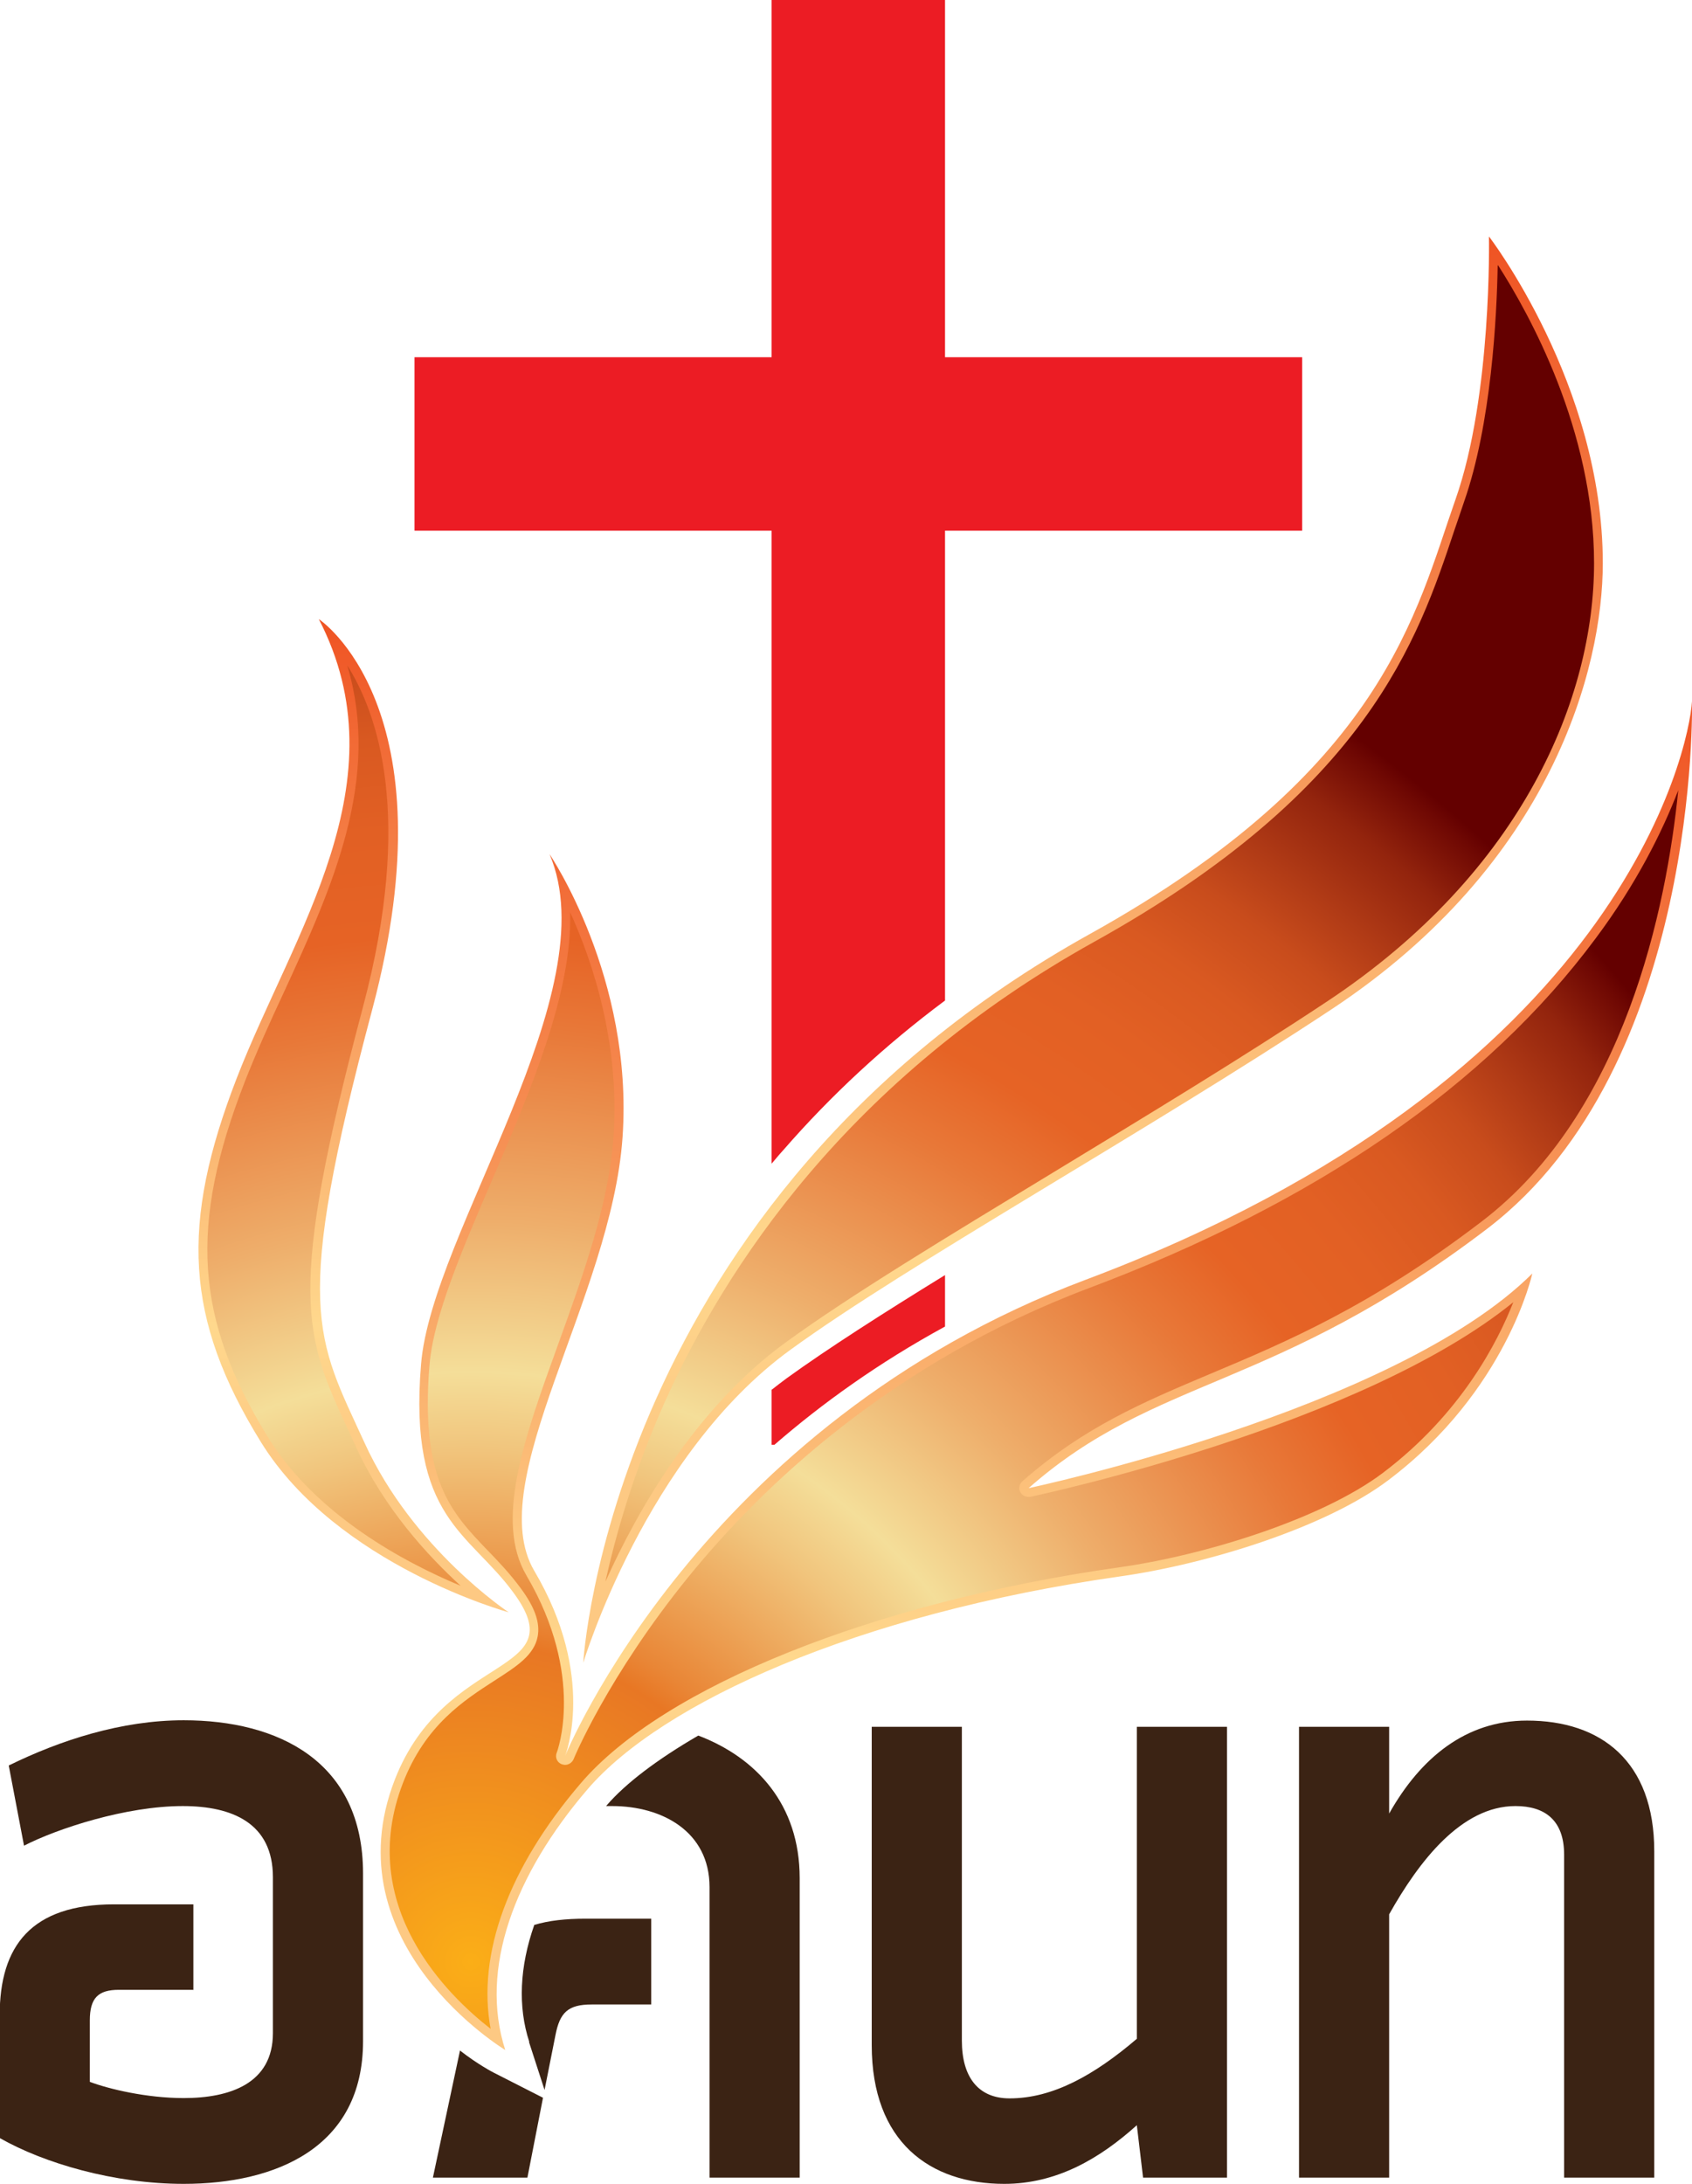 <?xml version="1.0" encoding="UTF-8"?> <svg xmlns="http://www.w3.org/2000/svg" xmlns:xlink="http://www.w3.org/1999/xlink" id="Layer_1" data-name="Layer 1" viewBox="0 0 54.25 70"><defs><style> .cls-1 { fill: url(#linear-gradient-2); } .cls-2 { fill: url(#radial-gradient); } .cls-3 { fill: #ec1c24; } .cls-4 { fill: url(#radial-gradient-2); } .cls-5 { fill: url(#radial-gradient-3); } .cls-6 { fill: #3b2314; } .cls-7 { fill: url(#linear-gradient-3); } .cls-8 { fill: url(#linear-gradient); } </style><radialGradient id="radial-gradient" cx="15.1" cy="62.88" fx="15.1" fy="62.88" r="48.46" gradientUnits="userSpaceOnUse"><stop offset="0" stop-color="#fbae17"></stop><stop offset=".21" stop-color="#e87724"></stop><stop offset=".23" stop-color="#e98636"></stop><stop offset=".34" stop-color="#f1c57d"></stop><stop offset=".39" stop-color="#f4de99"></stop><stop offset=".49" stop-color="#eeae6b"></stop><stop offset=".62" stop-color="#e87838"></stop><stop offset=".68" stop-color="#e66325"></stop><stop offset=".75" stop-color="#e26024"></stop><stop offset=".81" stop-color="#d95921"></stop><stop offset=".86" stop-color="#c84c1c"></stop><stop offset=".9" stop-color="#b13b16"></stop><stop offset=".95" stop-color="#93240d"></stop><stop offset=".99" stop-color="#6f0803"></stop><stop offset="1" stop-color="#640000"></stop></radialGradient><radialGradient id="radial-gradient-2" cx="15.1" cy="62.88" fx="15.1" fy="62.88" r="48.45" gradientUnits="userSpaceOnUse"><stop offset="0" stop-color="#f58a1f"></stop><stop offset=".21" stop-color="#e87724"></stop><stop offset=".23" stop-color="#e98636"></stop><stop offset=".34" stop-color="#f1c57d"></stop><stop offset=".39" stop-color="#f4de99"></stop><stop offset=".49" stop-color="#eeae6b"></stop><stop offset=".62" stop-color="#e87838"></stop><stop offset=".68" stop-color="#e66325"></stop><stop offset=".75" stop-color="#e26024"></stop><stop offset=".81" stop-color="#d95921"></stop><stop offset=".86" stop-color="#c84c1c"></stop><stop offset=".9" stop-color="#b13b16"></stop><stop offset=".95" stop-color="#93240d"></stop><stop offset=".99" stop-color="#6f0803"></stop><stop offset="1" stop-color="#640000"></stop></radialGradient><radialGradient id="radial-gradient-3" cx="15.1" cy="62.88" fx="15.1" fy="62.88" r="48.45" xlink:href="#radial-gradient"></radialGradient><linearGradient id="linear-gradient" x1="33.22" y1="65.71" x2="33.22" y2="22.48" gradientUnits="userSpaceOnUse"><stop offset=".15" stop-color="#fdc983"></stop><stop offset=".29" stop-color="#ffd88d"></stop><stop offset="1" stop-color="#ef5323"></stop></linearGradient><linearGradient id="linear-gradient-2" x1="35.06" y1="53.3" x2="35.06" y2="7.58" xlink:href="#linear-gradient"></linearGradient><linearGradient id="linear-gradient-3" x1="11.32" y1="51.69" x2="11.32" y2="19.86" xlink:href="#linear-gradient"></linearGradient></defs><g><path class="cls-6" d="m6.21,63.78h-2.4c-.66,0-.93.26-.93.98v1.97c.61.23,1.82.52,3.01.52,1.47,0,2.86-.46,2.86-2.08v-5c0-1.73-1.3-2.28-2.89-2.28-1.82,0-4.02.72-5.09,1.27l-.49-2.57c1.65-.81,3.61-1.45,5.61-1.45,3.01,0,5.75,1.3,5.75,4.91v5.38c0,3.41-2.8,4.57-5.75,4.57-2.23,0-4.48-.66-5.9-1.47v-3.93c0-2.23,1.01-3.56,3.67-3.56h2.54v2.75Z"></path><g><path class="cls-6" d="m14.75,65.72l-.87,4.08h3.03l.5-2.56-1.59-.81s-.49-.25-1.08-.71Z"></path><path class="cls-6" d="m19.45,57.87s-.01.02-.02.02c.07,0,.13,0,.2,0,1.59,0,3.12.81,3.12,2.6v9.31h2.89v-9.6c0-2.36-1.39-3.86-3.25-4.57-1.31.76-2.33,1.53-2.94,2.24Z"></path><path class="cls-6" d="m16.96,65.45l.5,1.54.35-1.76c.14-.72.4-.98,1.16-.98h1.91v-2.75h-2.11c-.63,0-1.18.06-1.64.2-.47,1.34-.53,2.62-.16,3.75Z"></path></g><path class="cls-6" d="m39.34,69.8h-2.69l-.2-1.68c-1.19,1.07-2.57,1.88-4.25,1.88-2.37,0-4.25-1.33-4.25-4.45v-10.2h2.89v10.06c0,1.16.52,1.85,1.53,1.85,1.39,0,2.72-.75,4.08-1.91v-10h2.89v14.45Z"></path><path class="cls-6" d="m53.04,69.8h-2.89v-10.35c0-1.1-.61-1.56-1.56-1.56-1.73,0-3.09,1.76-4.05,3.47v8.44h-2.89v-14.45h2.89v2.78c1.01-1.79,2.46-2.98,4.42-2.98,2.37,0,4.08,1.3,4.08,4.19v10.46Z"></path></g><g><path class="cls-2" d="m15.94,65.37c-1.14-.82-4.86-3.9-3.16-8.28.74-1.9,2.05-2.74,3-3.36.67-.43,1.21-.77,1.31-1.32.07-.4-.09-.85-.52-1.44-.33-.45-.69-.82-1.04-1.18-1.14-1.18-2.22-2.3-1.91-6.05.13-1.59,1.04-3.71,2.01-5.96,1.34-3.13,2.85-6.63,2.43-9.32.76,1.48,1.99,4.47,1.74,7.99-.15,2.16-.97,4.44-1.77,6.64-1.09,3.02-2.04,5.64-1.04,7.33,1.94,3.3.99,5.78.98,5.81-.03.07,0,.16.08.19.02,0,.04.01.05.01.06,0,.11-.03.13-.09.04-.11,4.44-10.61,16.61-15.18,7.26-2.73,12.71-6.48,16.19-11.16,1.66-2.24,2.57-4.33,3.01-5.8-.23,3.43-1.31,11.15-6.45,15.08-3.59,2.74-6.32,3.89-8.72,4.9-2.17.91-4.04,1.7-6,3.42-.05.04-.06.11-.03.17.02.05.07.08.13.08,0,0,.02,0,.03,0,.11-.02,11.18-2.4,15.84-6.56-.36,1.1-1.51,3.85-4.41,6.04-1.98,1.5-5.79,2.67-8.54,3.06-7.79,1.1-14.53,3.8-17.16,6.87-2.41,2.81-3.39,5.68-2.78,8.12Z"></path><path class="cls-4" d="m19.02,52.02c.62-3.78,3.48-15.01,16-21.96,8.72-4.84,10.32-9.62,11.49-13.11.11-.31.21-.62.31-.91.96-2.73,1.07-6.68,1.08-8,.83,1.21,3.36,5.3,3.36,10.02,0,4.09-2.26,9.96-8.62,14.17-2.77,1.83-5.83,3.69-8.79,5.48-3.36,2.04-6.53,3.96-8.57,5.44-3.42,2.48-5.43,6.77-6.26,8.88Z"></path><path class="cls-5" d="m15.51,51.28c-1.61-.58-5.21-2.16-7.04-5.12-2.38-3.84-2.58-6.86-.77-11.54.37-.95.82-1.92,1.25-2.87,1.66-3.61,3.37-7.33,1.7-11.29,1.03,1.16,3.07,4.52,1.12,11.84-2.45,9.23-1.87,10.48-.47,13.5l.23.51c1.1,2.4,2.97,4.14,3.97,4.96Z"></path></g><g><path class="cls-3" d="m30.3,32.07v-15.06h11.45v-5.56h-11.45V0h-5.56v11.45h-11.45v5.56h11.45v20.29c.12-.14.24-.29.37-.43,1.53-1.76,3.27-3.37,5.19-4.8Z"></path><path class="cls-3" d="m24.74,44.54v1.77h.09c1.52-1.32,3.34-2.63,5.47-3.79v-1.65c-2,1.23-3.78,2.37-5.08,3.31-.16.12-.32.24-.47.36Z"></path></g><g><path class="cls-8" d="m53.81,25.33c-.38,3.76-1.71,10.32-6.3,13.82-3.57,2.73-6.29,3.87-8.69,4.88-2.18.92-4.06,1.71-6.04,3.45-.1.09-.13.23-.07.34.05.1.15.16.26.16.02,0,.04,0,.06,0,.46-.1,10.63-2.29,15.49-6.24-.5,1.28-1.68,3.58-4.18,5.47-1.96,1.48-5.74,2.65-8.47,3.03-7.83,1.11-14.6,3.82-17.25,6.92-2.32,2.71-3.33,5.47-2.89,7.87-1.35-1.05-4.34-3.92-2.81-7.88.72-1.86,1.96-2.65,2.95-3.29.7-.45,1.26-.81,1.37-1.41.08-.44-.09-.93-.55-1.55-.34-.46-.7-.84-1.05-1.2-1.16-1.21-2.17-2.25-1.87-5.94.13-1.57,1.04-3.68,2-5.92,1.23-2.85,2.58-6.01,2.51-8.6.73,1.6,1.6,4.22,1.39,7.21-.15,2.14-.97,4.41-1.76,6.6-1.11,3.06-2.06,5.7-1.03,7.45,1.9,3.23.98,5.66.97,5.68-.06.15.01.31.16.37.04.01.07.02.11.02.11,0,.22-.07.27-.18.01-.03,1.1-2.66,3.67-5.83,2.37-2.92,6.53-6.89,12.85-9.27,7.29-2.74,12.76-6.51,16.25-11.21,1.3-1.74,2.13-3.4,2.65-4.75m.44-2.85c-.09,1.53-2.29,12.1-19.44,18.54-12.38,4.65-16.69,15.26-16.69,15.26,0,0,1.02-2.53-.99-5.93-1.68-2.85,2.47-8.76,2.83-13.89.36-5.12-2.34-9.08-2.34-9.08,1.89,4.4-3.78,12.13-4.12,16.35-.41,4.95,1.55,5.38,2.97,7.33,1.96,2.67-2.2,1.85-3.81,5.98-2.06,5.29,3.54,8.67,3.54,8.67-.84-2.6.29-5.62,2.64-8.36,2.38-2.77,8.62-5.62,17.07-6.82,2.83-.4,6.62-1.58,8.61-3.09,3.8-2.87,4.61-6.62,4.61-6.62-4.42,4.4-16.15,6.88-16.15,6.88,4.1-3.61,7.88-3.11,14.71-8.32,6.83-5.21,6.56-16.9,6.56-16.9h0Zm-5.12,18.34h0,0Z"></path><path class="cls-1" d="m48.03,8.5c.99,1.54,3.08,5.28,3.08,9.55s-2.25,9.87-8.56,14.05c-2.76,1.83-5.82,3.68-8.78,5.48-3.36,2.04-6.54,3.96-8.58,5.45-2.89,2.1-4.76,5.4-5.78,7.67.33-1.49.9-3.51,1.9-5.75,1.93-4.31,5.88-10.37,13.77-14.76,8.77-4.87,10.38-9.68,11.55-13.19.11-.31.21-.62.31-.91.88-2.51,1.05-5.95,1.08-7.58m-.28-.92s.1,5.09-1.07,8.41c-1.27,3.6-2.29,8.7-11.73,13.94-15.41,8.56-16.24,23.36-16.24,23.36,0,0,2-6.67,6.65-10.04,3.78-2.75,11.36-6.95,17.36-10.92,7.05-4.67,8.68-10.93,8.68-14.29,0-5.73-3.65-10.47-3.65-10.47h0Z"></path><path class="cls-7" d="m11.11,21.29c1.01,1.57,2.15,4.88.53,10.98-2.47,9.28-1.88,10.54-.46,13.6.08.16.15.33.23.5.91,1.99,2.32,3.51,3.36,4.46-1.78-.74-4.62-2.25-6.17-4.75-2.35-3.8-2.55-6.79-.75-11.41.37-.94.81-1.92,1.25-2.86,1.55-3.37,3.14-6.84,2.02-10.53m-.9-1.44c2.7,5.21-.82,10.05-2.63,14.72-1.81,4.67-1.67,7.71.78,11.67,2.45,3.95,7.94,5.45,7.94,5.45,0,0-3.07-2.03-4.62-5.43-1.55-3.39-2.33-4.24.25-13.91,2.57-9.67-1.71-12.49-1.71-12.49h0Z"></path></g></svg> 